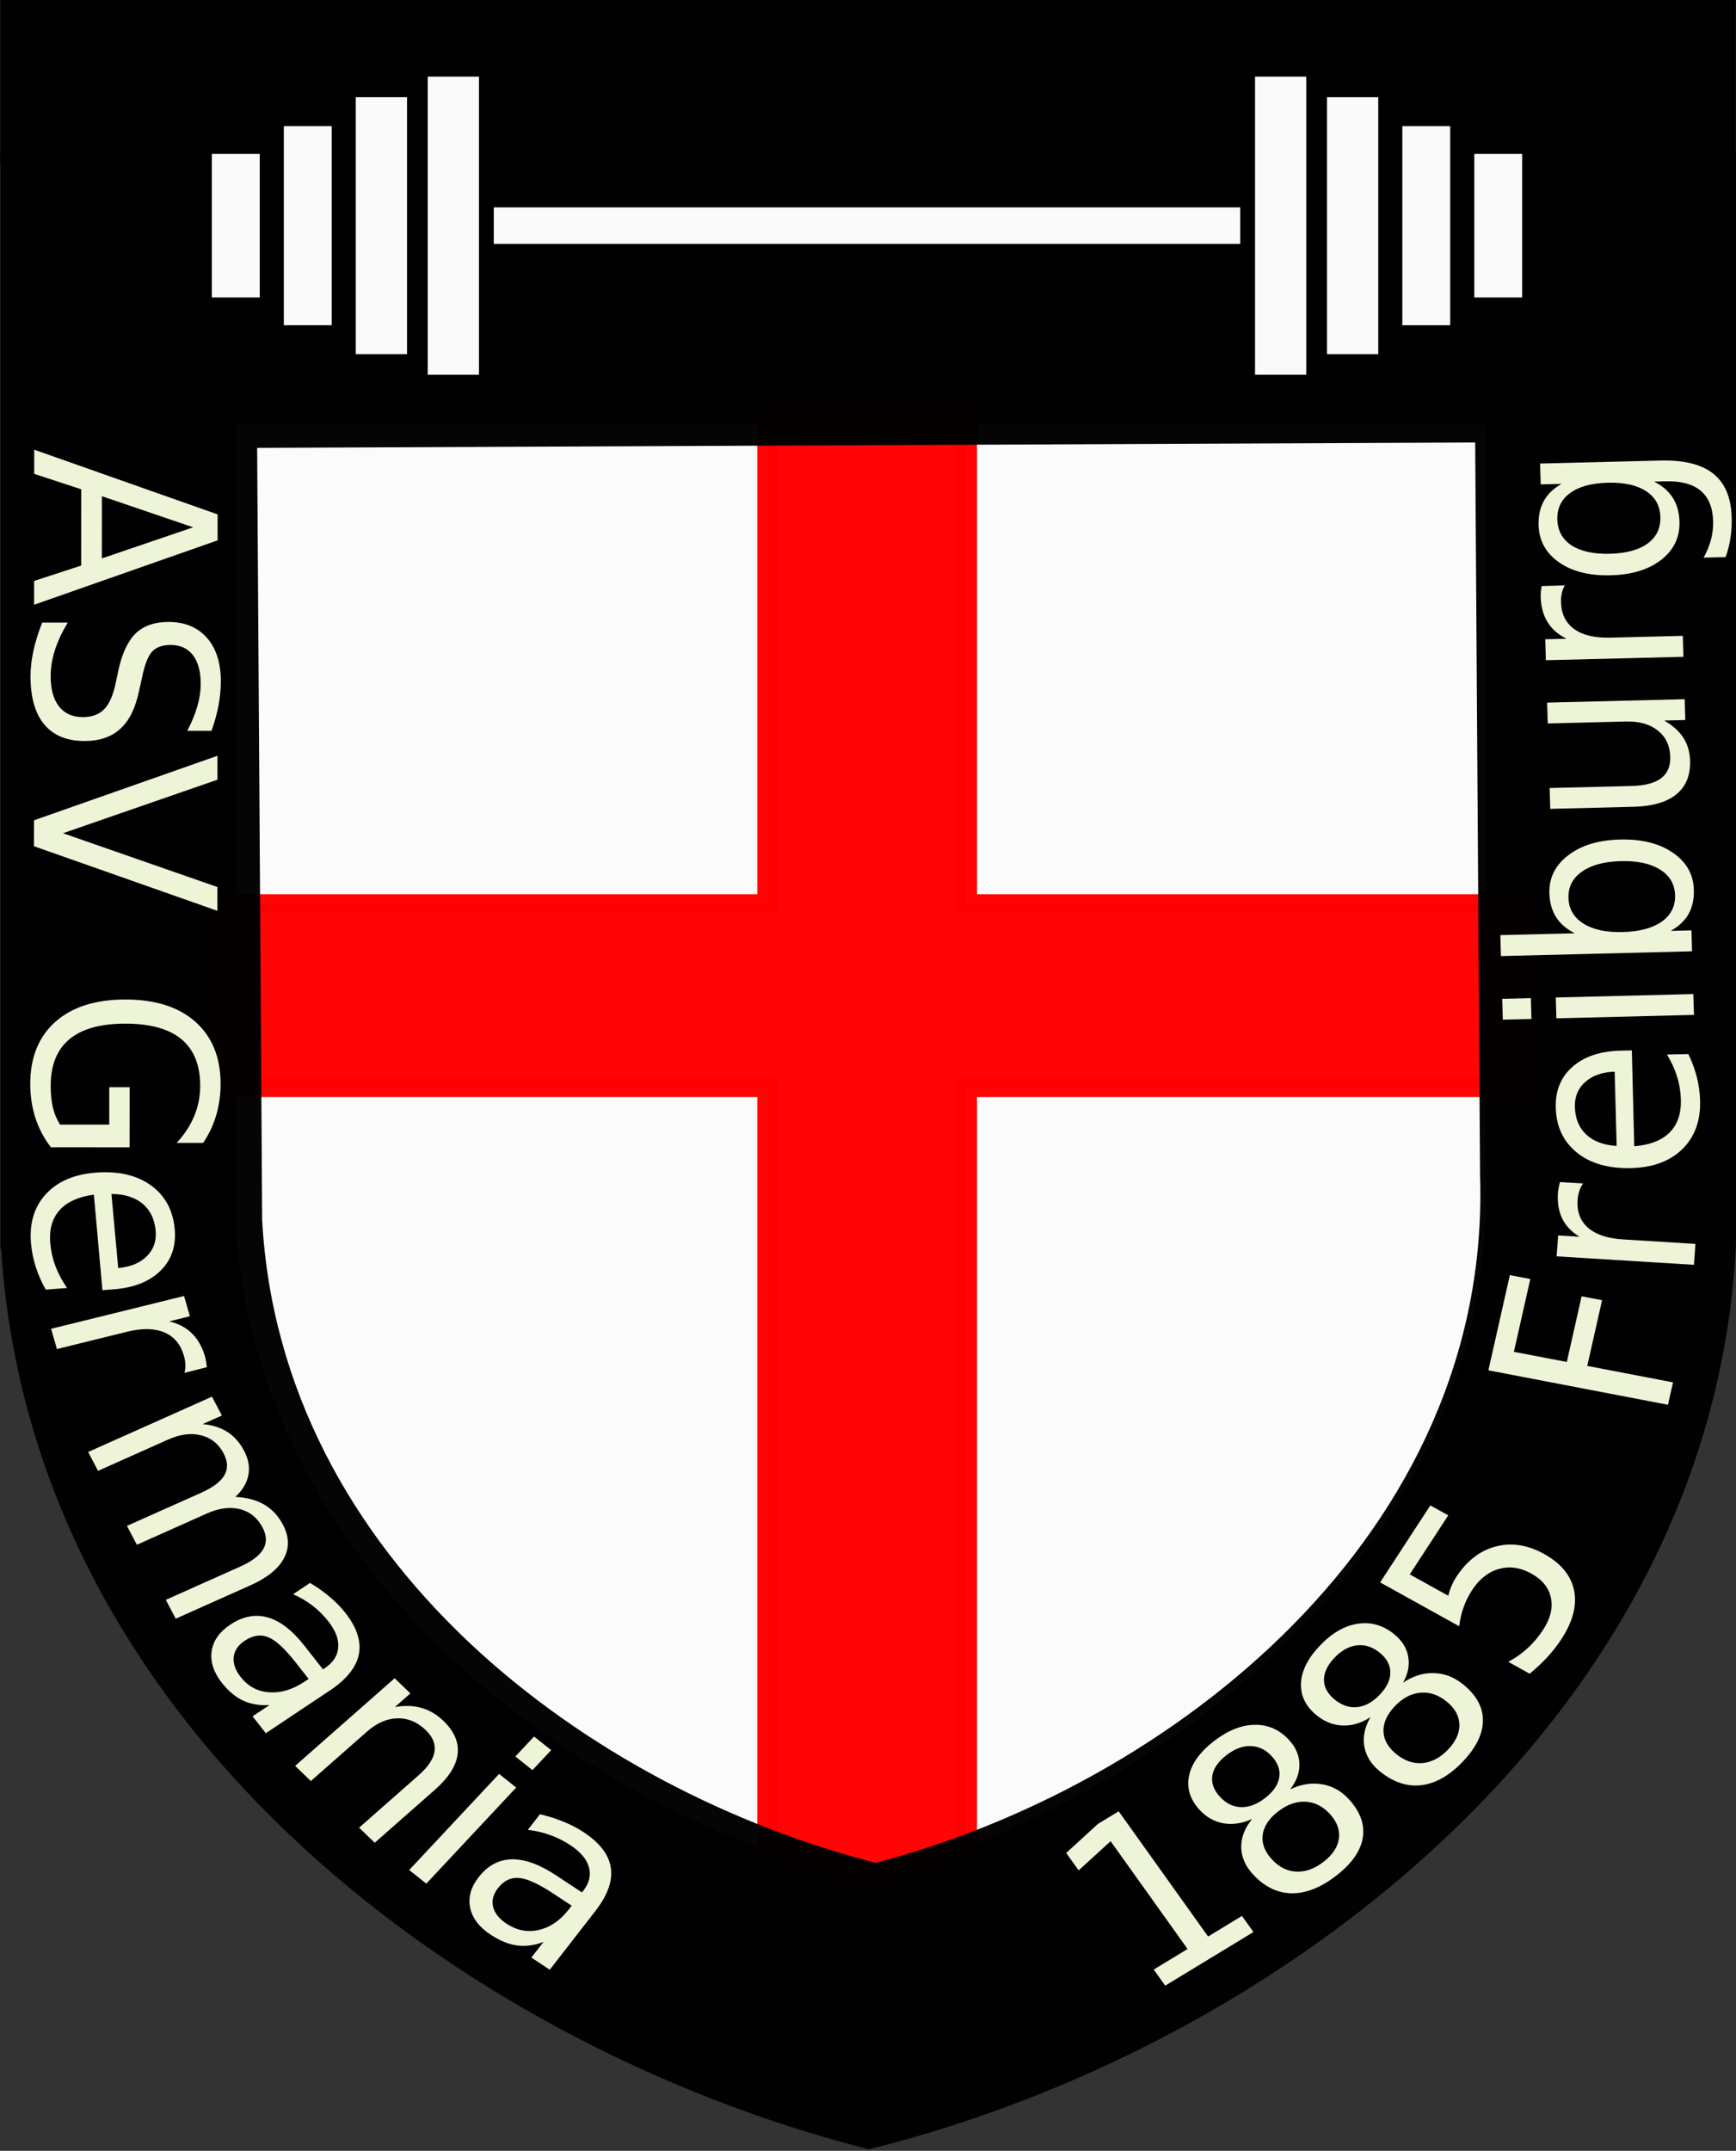 <?xml version="1.0" encoding="UTF-8" standalone="no"?>
<!-- Created with Inkscape (http://www.inkscape.org/) -->

<svg
   xmlns:dc="http://purl.org/dc/elements/1.1/"
   xmlns:cc="http://creativecommons.org/ns#"
   xmlns:rdf="http://www.w3.org/1999/02/22-rdf-syntax-ns#"
   xmlns:svg="http://www.w3.org/2000/svg"
   xmlns="http://www.w3.org/2000/svg"
   xmlns:sodipodi="http://sodipodi.sourceforge.net/DTD/sodipodi-0.dtd"
   xmlns:inkscape="http://www.inkscape.org/namespaces/inkscape"
   width="278.801mm"
   height="345.35mm"
   viewBox="0 0 987.879 1223.68"
   id="svg8800"
   version="1.1"
   inkscape:version="0.91 r13725"
   sodipodi:docname="asv-germania-1885-freiburg_logo.svg">
  <rect x="0" y="0" width="987.879" height="1223.68" fill="#333333" stroke="none"/>
  <defs
     id="defs8802">
    <path
       sodipodi:nodetypes="csscssc"
       inkscape:connector-curvature="0"
       id="path8576"
       d="m 102.504,57.2 0.375,36.804 c 0.081,7.909 8.868,17.379 14.557,22.874 5.014,4.842 16.432,7.875 16.432,7.875 0,0 11.26,-3.545 16.908,-8.051 2.707,-2.159 15.072,-13.537 15.054,-23.029 l -0.066,-36.219"
       style="fill:none;fill-rule:evenodd;stroke:none;stroke-width:1;stroke-linecap:butt;stroke-linejoin:miter;stroke-miterlimit:4;stroke-dasharray:none;stroke-opacity:0.431" />
  </defs>
  <sodipodi:namedview
     id="base"
     pagecolor="#ffffff"
     bordercolor="#666666"
     borderopacity="1.0"
     inkscape:pageopacity="0.0"
     inkscape:pageshadow="2"
     inkscape:zoom="0.45254834"
     inkscape:cx="444.15288"
     inkscape:cy="590.68385"
     inkscape:document-units="px"
     inkscape:current-layer="g8707"
     showgrid="false"
     inkscape:window-width="1600"
     inkscape:window-height="848"
     inkscape:window-x="0"
     inkscape:window-y="26"
     inkscape:window-maximized="1"
     fit-margin-top="0"
     fit-margin-left="0"
     fit-margin-right="0"
     fit-margin-bottom="0"
     showguides="true"
     inkscape:guide-bbox="true" />
  <g
     inkscape:label="Ebene 1"
     inkscape:groupmode="layer"
     id="layer1"
     transform="translate(-7.734,-13.526)">
    <g
       transform="matrix(14.507,0,0,13.378,-1446.345,-470.261)"
       id="g8707">
      <g
         transform="translate(2.056,4.154)"
         id="g8709">
        <g
           id="g8711">
          <g
             style="opacity:0.98;fill:#ffffff;fill-opacity:1;stroke:#000000;stroke-opacity:1"
             transform="matrix(0.743,0,0,0.775,67.229,8.248)"
             id="g8713">
            <path
               inkscape:connector-curvature="0"
               id="path8715"
               d="m 53.556,97.434 c 0.901,19.474 17.646,32.686 33.536,36.974 16.457,-4.316 34.005,-18.659 33.52,-39.094 -0.003,-13.959 -0.005,-27.918 -0.008,-41.877 -22.349,-0.025 -44.699,-0.05 -67.048,-0.075 0,14.691 0,29.382 0,44.072 z"
               style="fill:#ffffff;fill-opacity:1;fill-rule:evenodd;stroke:#000000;stroke-width:1.049px;stroke-linecap:butt;stroke-linejoin:miter;stroke-opacity:1" />
          </g>
        </g>
        <g
           transform="translate(42.549,-9.29)"
           id="g8717">
          <path
             style="opacity:0.98;fill:#ff0000;fill-opacity:1;stroke:#ff0000;stroke-width:0.797;stroke-miterlimit:4;stroke-dasharray:none;stroke-opacity:1"
             d="m 85.732,58.993 0,20.733 -21.743,0 0,7.83 21.743,0 0,32.319 3.91,1.364 3.91,-1.364 0,-32.319 21.814,0 0,-7.83 -21.814,0 0,-20.733 -7.82,0 z"
             id="path8719"
             inkscape:connector-curvature="0" />
          <g
             id="g8721"
             transform="translate(-6.152,-101.119)">
            <g
               id="g8723">
              <g
                 id="g8725"
                 transform="matrix(1,0,0,1.035,6.908,89.135)"
                 style="opacity:0.98;fill:#000000;fill-opacity:1;stroke:#000000;stroke-opacity:1">
                <path
                   style="fill:#000000;fill-opacity:1;fill-rule:evenodd;stroke:#000000;stroke-width:1.049px;stroke-linecap:butt;stroke-linejoin:miter;stroke-opacity:1"
                   d="m 55.413,58.207 0,44.073 0.002,0 c 0.901,19.474 17.645,32.686 33.535,36.973 16.457,-4.316 34.006,-18.66 33.521,-39.095 -0.003,-13.959 -0.005,-27.917 -0.008,-41.876 -26.01,-0.025 -44.995,-0.05 -67.05,-0.075 z m 57.846,10.929 c 0.065,10.222 0.13,20.444 0.195,30.665 C 113.9,114.764 101.187,125.34 89.221,128.569 77.63,125.496 65.375,115.891 64.631,101.635 L 64.431,69.362 Z"
                   id="path8727"
                   inkscape:connector-curvature="0"
                   sodipodi:nodetypes="cccccccccccccc" />
              </g>
              <path
                 style="opacity:0.98;fill:#000000;fill-opacity:1;stroke:none;stroke-width:0.7;stroke-miterlimit:4;stroke-dasharray:none;stroke-opacity:1"
                 d="m 61.789,142.417 68.082,0 0,7.066 -68.082,0 z"
                 id="path8729"
                 inkscape:connector-curvature="0" />
            </g>
            <g
               transform="translate(26.196,2.436)"
               id="g8731">
              <g
                 style="opacity:0.98;fill:#ffffff;fill-opacity:1;stroke:#000000;stroke-opacity:1"
                 transform="matrix(0.58,0,0,0.58,18.572,123.671)"
                 id="g8733">
                <g
                   style="fill:#ffffff;fill-opacity:1;stroke:#000000;stroke-opacity:1"
                   id="g8735">
                  <rect
                     style="fill:#ffffff;fill-opacity:1;stroke:#000000;stroke-opacity:1"
                     id="rect8737"
                     width="56.231"
                     height="3.679"
                     x="58.596"
                     y="42.83" />
                  <rect
                     style="fill:#ffffff;fill-opacity:1;stroke:#000000;stroke-opacity:1"
                     id="rect8739"
                     width="4.467"
                     height="22.86"
                     x="113.711"
                     y="33.239" />
                  <rect
                     style="fill:#ffffff;fill-opacity:1;stroke:#000000;stroke-opacity:1"
                     id="rect8741"
                     width="4.238"
                     height="15.6"
                     x="123.673"
                     y="36.87" />
                  <rect
                     y="38.906"
                     x="128.54"
                     height="11.527"
                     width="4.238"
                     id="rect8743"
                     style="fill:#ffffff;fill-opacity:1;stroke:#000000;stroke-opacity:1" />
                  <rect
                     y="34.75"
                     x="118.577"
                     height="19.839"
                     width="4.467"
                     id="rect8745"
                     style="fill:#ffffff;fill-opacity:1;stroke:#000000;stroke-opacity:1" />
                  <rect
                     style="fill:#ffffff;fill-opacity:1;stroke:#000000;stroke-opacity:1"
                     id="rect8747"
                     width="4.467"
                     height="22.86"
                     x="-62.226"
                     y="-56.1"
                     transform="scale(-1,-1)" />
                  <rect
                     style="fill:#ffffff;fill-opacity:1;stroke:#000000;stroke-opacity:1"
                     id="rect8749"
                     width="4.238"
                     height="15.6"
                     x="-52.264"
                     y="-52.469"
                     transform="scale(-1,-1)" />
                  <rect
                     y="-50.433"
                     x="-47.397"
                     height="11.527"
                     width="4.238"
                     id="rect8751"
                     style="fill:#ffffff;fill-opacity:1;stroke:#000000;stroke-opacity:1"
                     transform="scale(-1,-1)" />
                  <rect
                     y="-54.589"
                     x="-57.359"
                     height="19.839"
                     width="4.467"
                     id="rect8753"
                     style="fill:#ffffff;fill-opacity:1;stroke:#000000;stroke-opacity:1"
                     transform="scale(-1,-1)" />
                </g>
              </g>
            </g>
          </g>
        </g>
      </g>
      <g
         transform="translate(39.361,2.635)"
         style="font-style:normal;font-weight:normal;font-size:13.459px;line-height:844%;font-family:sans-serif;text-align:start;letter-spacing:0px;word-spacing:0px;text-anchor:start;fill:#eef4d7;fill-opacity:1;stroke:none;stroke-width:1px;stroke-linecap:butt;stroke-linejoin:miter;stroke-opacity:1"
         id="text8755">
        <path
           d="m 68.449,55.953 -3.58,-1.323 -0.002,2.646 3.582,-1.323 z m 0.959,-0.549 -6.76e-4,1.104 -7.197,2.738 6.2e-4,-1.012 1.846,-0.654 0.002,-3.243 -1.845,-0.657 6.29e-4,-1.027 7.194,2.751 z"
           style="font-size:9.87px"
           id="path8135" />
        <path
           d="m 69.167,64.61 -0.949,-5.82e-4 q 0.265,-0.554 0.396,-1.046 0.13,-0.492 0.131,-0.949 4.87e-4,-0.795 -0.308,-1.229 -0.308,-0.429 -0.877,-0.429 -0.477,-2.93e-4 -0.723,0.284 -0.241,0.289 -0.391,1.089 l -0.121,0.588 q -0.208,1.089 -0.734,1.604 -0.521,0.52 -1.398,0.52 -1.046,-6.41e-4 -1.585,-0.705 -0.539,-0.699 -0.539,-2.053 3.12e-4,-0.511 0.116,-1.089 0.116,-0.573 0.343,-1.19 l 1.002,6.14e-4 q -0.333,0.593 -0.502,1.161 -0.169,0.569 -0.169,1.118 -5.1e-4,0.834 0.327,1.287 0.327,0.453 0.935,0.454 0.53,3.25e-4 0.829,-0.327 0.299,-0.323 0.449,-1.065 l 0.116,-0.593 q 0.218,-1.089 0.681,-1.576 0.463,-0.486 1.287,-0.486 0.954,5.84e-4 1.503,0.671 0.549,0.675 0.548,1.856 -3.09e-4,0.506 -0.092,1.031 -0.092,0.525 -0.275,1.075 z"
           style="font-size:9.87px"
           id="path8137" />
        <path
           d="m 62.205,68.413 7.197,-2.743 -6.22e-4,1.017 -6.059,2.276 6.057,2.288 -6.19e-4,1.012 -7.194,-2.747 6.76e-4,-1.104 z"
           style="font-size:9.87px"
           id="path8139" />
        <path
           d="m 63.224,81.354 1.933,0.001 9.74e-4,-1.59 0.8,4.9e-4 -0.002,2.554 -3.089,-0.002 q -0.4,-0.564 -0.606,-1.244 -0.202,-0.68 -0.202,-1.451 0.001,-1.687 0.985,-2.64 0.989,-0.949 2.748,-0.948 1.764,0.001 2.747,0.951 0.987,0.955 0.986,2.642 -4.31e-4,0.704 -0.174,1.335 -0.174,0.636 -0.512,1.171 l -1.036,-6.35e-4 q 0.458,-0.539 0.69,-1.147 0.232,-0.607 0.232,-1.277 8.09e-4,-1.321 -0.736,-1.986 -0.737,-0.661 -2.197,-0.662 -1.455,-8.91e-4 -2.193,0.659 -0.738,0.665 -0.739,1.985 -3.16e-4,0.516 0.086,0.921 0.091,0.405 0.279,0.728 z"
           style="font-size:9.87px"
           id="path8141" />
        <path
           d="m 65.322,88.36 -0.432,0.036 -0.336,-4.063 q -0.908,0.133 -1.348,0.663 -0.435,0.534 -0.362,1.413 0.042,0.509 0.206,0.974 0.165,0.47 0.453,0.92 l -0.836,0.069 q -0.241,-0.459 -0.388,-0.95 -0.147,-0.491 -0.19,-1.005 -0.107,-1.287 0.58,-2.103 0.687,-0.811 1.965,-0.917 1.321,-0.109 2.153,0.538 0.837,0.651 0.938,1.862 0.09,1.085 -0.559,1.773 -0.644,0.692 -1.845,0.791 z m 0.186,-0.905 q 0.724,-0.07 1.124,-0.504 0.4,-0.43 0.346,-1.083 -0.061,-0.74 -0.516,-1.152 -0.454,-0.407 -1.219,-0.412 l 0.266,3.15 z"
           style="font-size:9.87px"
           id="path8143" />
        <path
           d="m 68.107,91.912 q 0.045,-0.167 0.036,-0.349 -0.003,-0.179 -0.058,-0.384 -0.194,-0.726 -0.774,-0.99 -0.574,-0.261 -1.458,-0.024 l -2.747,0.735 -0.23,-0.861 5.215,-1.395 0.23,0.861 -0.81,0.217 q 0.547,0.143 0.891,0.515 0.349,0.371 0.514,0.99 0.024,0.088 0.038,0.199 0.019,0.11 0.031,0.246 l -0.879,0.24 z"
           style="font-size:9.87px"
           id="path8145" />
        <path
           d="m 70.102,97.187 q 0.683,0.039 1.14,0.331 0.458,0.292 0.731,0.856 0.368,0.759 0.034,1.43 -0.33,0.668 -1.31,1.143 l -2.932,1.42 -0.389,-0.802 2.906,-1.407 q 0.698,-0.338 0.917,-0.749 0.219,-0.411 -0.027,-0.919 -0.3,-0.62 -0.887,-0.781 -0.586,-0.16 -1.298,0.184 l -2.746,1.33 -0.389,-0.802 2.906,-1.407 q 0.703,-0.34 0.917,-0.749 0.219,-0.411 -0.031,-0.927 -0.296,-0.612 -0.887,-0.77 -0.586,-0.16 -1.293,0.182 l -2.746,1.33 -0.389,-0.802 4.858,-2.353 0.389,0.802 -0.755,0.365 q 0.579,0.057 0.976,0.336 0.397,0.279 0.652,0.804 0.256,0.529 0.166,1.028 -0.088,0.503 -0.514,0.929 z"
           style="font-size:9.87px"
           id="path8147" />
        <path
           d="m 72.46,104.214 q -0.63,-0.871 -1.072,-1.062 -0.442,-0.192 -0.922,0.156 -0.383,0.277 -0.428,0.691 -0.039,0.415 0.275,0.848 0.432,0.597 1.114,0.651 0.688,0.055 1.391,-0.453 l 0.16,-0.116 -0.517,-0.715 z m 1.334,1.218 -2.495,1.805 -0.52,-0.718 0.664,-0.48 q -0.576,0.042 -1.033,-0.186 -0.453,-0.231 -0.837,-0.762 -0.486,-0.672 -0.399,-1.341 0.093,-0.668 0.726,-1.126 0.738,-0.534 1.469,-0.313 0.734,0.225 1.443,1.205 l 0.729,1.007 0.07,-0.051 q 0.496,-0.359 0.528,-0.882 0.039,-0.522 -0.388,-1.111 -0.271,-0.375 -0.618,-0.665 -0.347,-0.29 -0.764,-0.488 l 0.664,-0.48 q 0.438,0.284 0.78,0.601 0.346,0.314 0.601,0.666 0.687,0.949 0.534,1.773 -0.153,0.825 -1.152,1.548 z"
           style="font-size:9.87px"
           id="path8149" />
        <path
           d="m 77.927,109.646 -2.356,2.25 -0.612,-0.641 2.335,-2.23 q 0.554,-0.529 0.623,-1.008 0.069,-0.479 -0.344,-0.911 -0.496,-0.519 -1.113,-0.503 -0.617,0.017 -1.189,0.562 l -2.206,2.107 -0.616,-0.645 3.904,-3.728 0.616,0.645 -0.606,0.579 q 0.572,-0.106 1.042,0.038 0.474,0.147 0.863,0.555 0.642,0.673 0.554,1.417 -0.085,0.741 -0.894,1.513 z"
           style="font-size:9.87px"
           id="path8151" />
        <path
           d="m 80.449,108.969 0.671,0.579 -3.526,4.087 -0.671,-0.579 3.526,-4.087 z m 1.372,-1.591 0.671,0.579 -0.733,0.85 -0.671,-0.579 0.733,-0.85 z"
           style="font-size:9.87px"
           id="path8153" />
        <path
           d="m 82.58,114.06 q -0.874,-0.626 -1.354,-0.668 -0.48,-0.042 -0.825,0.44 -0.275,0.384 -0.187,0.791 0.095,0.406 0.529,0.717 0.599,0.429 1.263,0.265 0.67,-0.166 1.176,-0.871 l 0.115,-0.161 -0.717,-0.514 z m 1.651,0.733 -1.794,2.503 -0.721,-0.517 0.477,-0.666 q -0.533,0.223 -1.039,0.151 -0.503,-0.076 -1.036,-0.458 -0.674,-0.483 -0.804,-1.145 -0.123,-0.664 0.331,-1.298 0.531,-0.74 1.294,-0.763 0.767,-0.02 1.75,0.685 l 1.011,0.724 0.051,-0.07 q 0.357,-0.498 0.221,-1.004 -0.129,-0.507 -0.72,-0.931 -0.376,-0.27 -0.797,-0.435 -0.421,-0.165 -0.879,-0.221 l 0.477,-0.666 q 0.505,0.131 0.931,0.323 0.428,0.188 0.781,0.441 0.952,0.682 1.068,1.513 0.116,0.83 -0.602,1.833 z"
           style="font-size:9.87px"
           id="path8155" />
      </g>
      <path
         style="fill:none;fill-rule:evenodd;stroke:none;stroke-width:1;stroke-linecap:butt;stroke-linejoin:miter;stroke-miterlimit:4;stroke-dasharray:none;stroke-opacity:0.431"
         d="m 102.504,57.2 0.375,36.804 c 0.081,7.909 8.868,17.379 14.557,22.874 5.014,4.842 16.432,7.875 16.432,7.875 0,0 11.26,-3.545 16.908,-8.051 2.707,-2.159 15.072,-13.537 15.054,-23.029 l -0.066,-36.219"
         id="path8761"
         inkscape:connector-curvature="0"
         sodipodi:nodetypes="csscssc" />
      <g
         transform="translate(-34.682,-15.65)"
         style="font-style:normal;font-weight:normal;font-size:13.459px;line-height:844%;font-family:sans-serif;text-align:start;letter-spacing:0px;word-spacing:0px;text-anchor:start;fill:#eef4d7;fill-opacity:1;stroke:none;stroke-width:1px;stroke-linecap:butt;stroke-linejoin:miter;stroke-opacity:1"
         id="text8095">
        <path
           d="m 180.171,135.574 1.328,-0.875 -3.019,-4.584 -1.254,1.241 -0.488,-0.741 1.246,-1.236 0.813,-0.535 3.507,5.325 1.328,-0.875 0.451,0.684 -3.461,2.28 -0.451,-0.684 z"
           style="font-size:9.87px;text-align:start;text-anchor:start"
           id="path8158" />
        <path
           d="m 185.042,128.858 q -0.53,0.447 -0.597,0.989 -0.063,0.538 0.357,1.036 0.42,0.497 0.961,0.526 0.545,0.026 1.076,-0.422 0.53,-0.447 0.597,-0.989 0.063,-0.545 -0.353,-1.039 -0.42,-0.497 -0.965,-0.523 -0.541,-0.029 -1.075,0.422 z m -1.011,0.311 q -0.578,0.286 -1.124,0.185 -0.542,-0.104 -0.94,-0.576 -0.556,-0.659 -0.412,-1.437 0.148,-0.781 0.966,-1.471 0.821,-0.693 1.613,-0.705 0.791,-0.011 1.347,0.648 0.398,0.472 0.405,1.026 0.011,0.552 -0.364,1.07 0.643,-0.328 1.25,-0.215 0.61,0.11 1.054,0.637 0.674,0.799 0.545,1.64 -0.126,0.838 -1.036,1.605 -0.91,0.768 -1.76,0.754 -0.847,-0.017 -1.521,-0.817 -0.444,-0.527 -0.45,-1.146 -0.006,-0.62 0.427,-1.198 z m -1.264,-0.945 q 0.36,0.427 0.828,0.443 0.471,0.013 0.953,-0.394 0.479,-0.404 0.546,-0.87 0.071,-0.469 -0.29,-0.897 -0.36,-0.427 -0.835,-0.437 -0.471,-0.013 -0.95,0.391 -0.483,0.407 -0.55,0.873 -0.063,0.463 0.297,0.891 z"
           style="font-size:9.87px;text-align:start;text-anchor:start"
           id="path8160" />
        <path
           d="m 189.623,124.381 q -0.456,0.523 -0.44,1.068 0.02,0.542 0.51,0.969 0.49,0.428 1.03,0.374 0.543,-0.058 0.999,-0.58 0.456,-0.523 0.44,-1.068 -0.02,-0.549 -0.507,-0.973 -0.49,-0.428 -1.033,-0.37 -0.539,0.054 -0.999,0.58 z m -0.952,0.461 q -0.528,0.371 -1.083,0.354 -0.551,-0.021 -1.016,-0.426 -0.65,-0.567 -0.625,-1.358 0.028,-0.794 0.731,-1.601 0.706,-0.81 1.487,-0.942 0.78,-0.132 1.43,0.435 0.465,0.406 0.557,0.953 0.095,0.543 -0.197,1.113 0.586,-0.423 1.202,-0.403 0.619,0.016 1.139,0.469 0.788,0.687 0.788,1.538 0.003,0.847 -0.779,1.744 -0.783,0.897 -1.625,1.013 -0.839,0.112 -1.628,-0.576 -0.519,-0.453 -0.619,-1.064 -0.1,-0.611 0.239,-1.249 z m -1.393,-0.742 q 0.421,0.367 0.885,0.312 0.467,-0.059 0.882,-0.535 0.412,-0.472 0.407,-0.943 -0.002,-0.475 -0.423,-0.842 -0.421,-0.367 -0.892,-0.305 -0.467,0.059 -0.879,0.531 -0.415,0.476 -0.41,0.947 0.008,0.467 0.429,0.835 z"
           style="font-size:9.87px;text-align:start;text-anchor:start"
           id="path8162" />
        <path
           d="m 189.052,119.11 1.97,-3.275 0.702,0.422 -1.51,2.511 1.512,0.909 q 0.047,-0.219 0.128,-0.418 0.076,-0.202 0.186,-0.383 0.621,-1.032 1.549,-1.295 0.928,-0.263 1.895,0.319 0.995,0.599 1.176,1.551 0.177,0.95 -0.501,2.077 -0.233,0.388 -0.543,0.753 -0.307,0.361 -0.698,0.711 l -0.838,-0.504 q 0.426,-0.25 0.764,-0.587 0.338,-0.337 0.603,-0.779 0.43,-0.715 0.305,-1.358 -0.125,-0.643 -0.769,-1.031 -0.644,-0.388 -1.271,-0.196 -0.627,0.191 -1.056,0.906 -0.201,0.335 -0.328,0.714 -0.124,0.375 -0.176,0.816 l -3.098,-1.863 z"
           style="font-size:9.87px;text-align:start;text-anchor:start"
           id="path8164" />
        <path
           d="m 193.299,110.089 0.842,-4.048 0.802,0.167 -0.644,3.095 2.076,0.432 0.581,-2.793 0.802,0.167 -0.581,2.793 3.364,0.7 -0.198,0.953 -7.045,-1.465 z"
           style="font-size:9.87px;text-align:start;text-anchor:start"
           id="path8166" />
        <path
           d="m 197.014,102.142 q -0.097,0.143 -0.147,0.319 -0.055,0.17 -0.069,0.382 -0.05,0.75 0.413,1.187 0.459,0.432 1.373,0.493 l 2.837,0.19 -0.06,0.89 -5.386,-0.361 0.06,-0.89 0.837,0.056 q -0.472,-0.312 -0.677,-0.775 -0.21,-0.463 -0.167,-1.103 0.006,-0.091 0.028,-0.201 0.017,-0.11 0.05,-0.243 l 0.909,0.056 z"
           style="font-size:9.87px;text-align:start;text-anchor:start"
           id="path8168" />
        <path
           d="m 198.492,96.495 0.434,-0.01 0.094,4.076 q 0.914,-0.079 1.385,-0.582 0.466,-0.507 0.445,-1.389 -0.012,-0.511 -0.148,-0.985 -0.136,-0.479 -0.398,-0.945 l 0.838,-0.019 q 0.213,0.472 0.331,0.971 0.118,0.499 0.13,1.014 0.03,1.291 -0.704,2.065 -0.734,0.769 -2.016,0.799 -1.325,0.031 -2.117,-0.664 -0.797,-0.7 -0.825,-1.914 -0.025,-1.089 0.664,-1.736 0.684,-0.652 1.888,-0.68 z m -0.24,0.893 q -0.727,0.026 -1.152,0.436 -0.424,0.405 -0.409,1.06 0.017,0.742 0.447,1.18 0.429,0.434 1.192,0.483 l -0.078,-3.161 z"
           style="font-size:9.87px;text-align:start;text-anchor:start"
           id="path8170" />
        <path
           d="m 195.966,95.12 -0.024,-0.886 5.396,-0.146 0.024,0.886 -5.396,0.146 z m -2.101,0.057 -0.024,-0.886 1.123,-0.03 0.024,0.886 -1.123,0.03 z"
           style="font-size:9.87px;text-align:start;text-anchor:start"
           id="path8172" />
        <path
           d="m 198.49,88.436 q -0.978,0.027 -1.521,0.446 -0.548,0.415 -0.529,1.118 0.019,0.703 0.589,1.093 0.565,0.385 1.543,0.358 0.978,-0.027 1.526,-0.442 0.543,-0.42 0.524,-1.123 -0.019,-0.703 -0.584,-1.088 -0.57,-0.39 -1.548,-0.363 z m -1.802,3.067 q -0.489,-0.266 -0.732,-0.684 -0.248,-0.422 -0.264,-1.015 -0.027,-0.983 0.737,-1.616 0.764,-0.638 2.036,-0.672 1.272,-0.034 2.069,0.561 0.797,0.591 0.824,1.573 0.016,0.593 -0.204,1.028 -0.225,0.43 -0.699,0.723 l 0.809,-0.022 0.024,0.891 -7.496,0.203 -0.024,-0.891 2.92,-0.079 z"
           style="font-size:9.87px;text-align:start;text-anchor:start"
           id="path8174" />
        <path
           d="m 198.991,86.123 -3.266,0.089 -0.024,-0.886 3.233,-0.088 q 0.766,-0.021 1.143,-0.33 0.372,-0.309 0.356,-0.906 -0.019,-0.718 -0.488,-1.12 -0.469,-0.407 -1.259,-0.385 l -3.059,0.083 -0.024,-0.886 5.396,-0.146 0.024,0.886 -0.829,0.022 q 0.5,0.309 0.753,0.732 0.248,0.418 0.263,0.981 0.025,0.93 -0.54,1.427 -0.565,0.497 -1.678,0.528 z m -3.457,-2.139 0,0 z"
           style="font-size:9.87px;text-align:start;text-anchor:start"
           id="path8176" />
        <path
           d="m 196.296,76.708 q -0.083,0.152 -0.116,0.331 -0.039,0.175 -0.033,0.387 0.02,0.752 0.523,1.143 0.497,0.387 1.413,0.362 l 2.842,-0.077 0.024,0.891 -5.396,0.146 -0.024,-0.891 0.838,-0.023 q -0.499,-0.266 -0.747,-0.708 -0.253,-0.442 -0.27,-1.082 -0.002,-0.092 0.009,-0.203 0.007,-0.111 0.027,-0.247 l 0.91,-0.029 z"
           style="font-size:9.87px;text-align:start;text-anchor:start"
           id="path8178" />
        <path
           d="m 197.986,72.342 q -0.964,0.026 -1.483,0.44 -0.519,0.409 -0.5,1.127 0.019,0.713 0.56,1.099 0.541,0.381 1.504,0.355 0.959,-0.026 1.478,-0.435 0.519,-0.414 0.5,-1.127 -0.019,-0.718 -0.56,-1.099 -0.541,-0.386 -1.5,-0.36 z m 2.067,-0.943 q 1.378,-0.037 2.064,0.556 0.691,0.594 0.725,1.856 0.013,0.467 -0.048,0.884 -0.056,0.416 -0.19,0.81 l -0.862,0.023 q 0.201,-0.396 0.292,-0.779 0.091,-0.383 0.08,-0.778 -0.024,-0.872 -0.493,-1.293 -0.465,-0.421 -1.385,-0.396 l -0.438,0.012 q 0.484,0.262 0.732,0.684 0.248,0.422 0.264,1.02 0.027,0.992 -0.713,1.62 -0.74,0.628 -1.988,0.661 -1.253,0.034 -2.025,-0.553 -0.773,-0.587 -0.8,-1.579 -0.016,-0.597 0.208,-1.033 0.224,-0.435 0.694,-0.723 l -0.819,0.022 -0.024,-0.886 4.726,-0.128 z"
           style="font-size:9.87px;text-align:start;text-anchor:start"
           id="path8180" />
      </g>
    </g>
  </g>
</svg>
